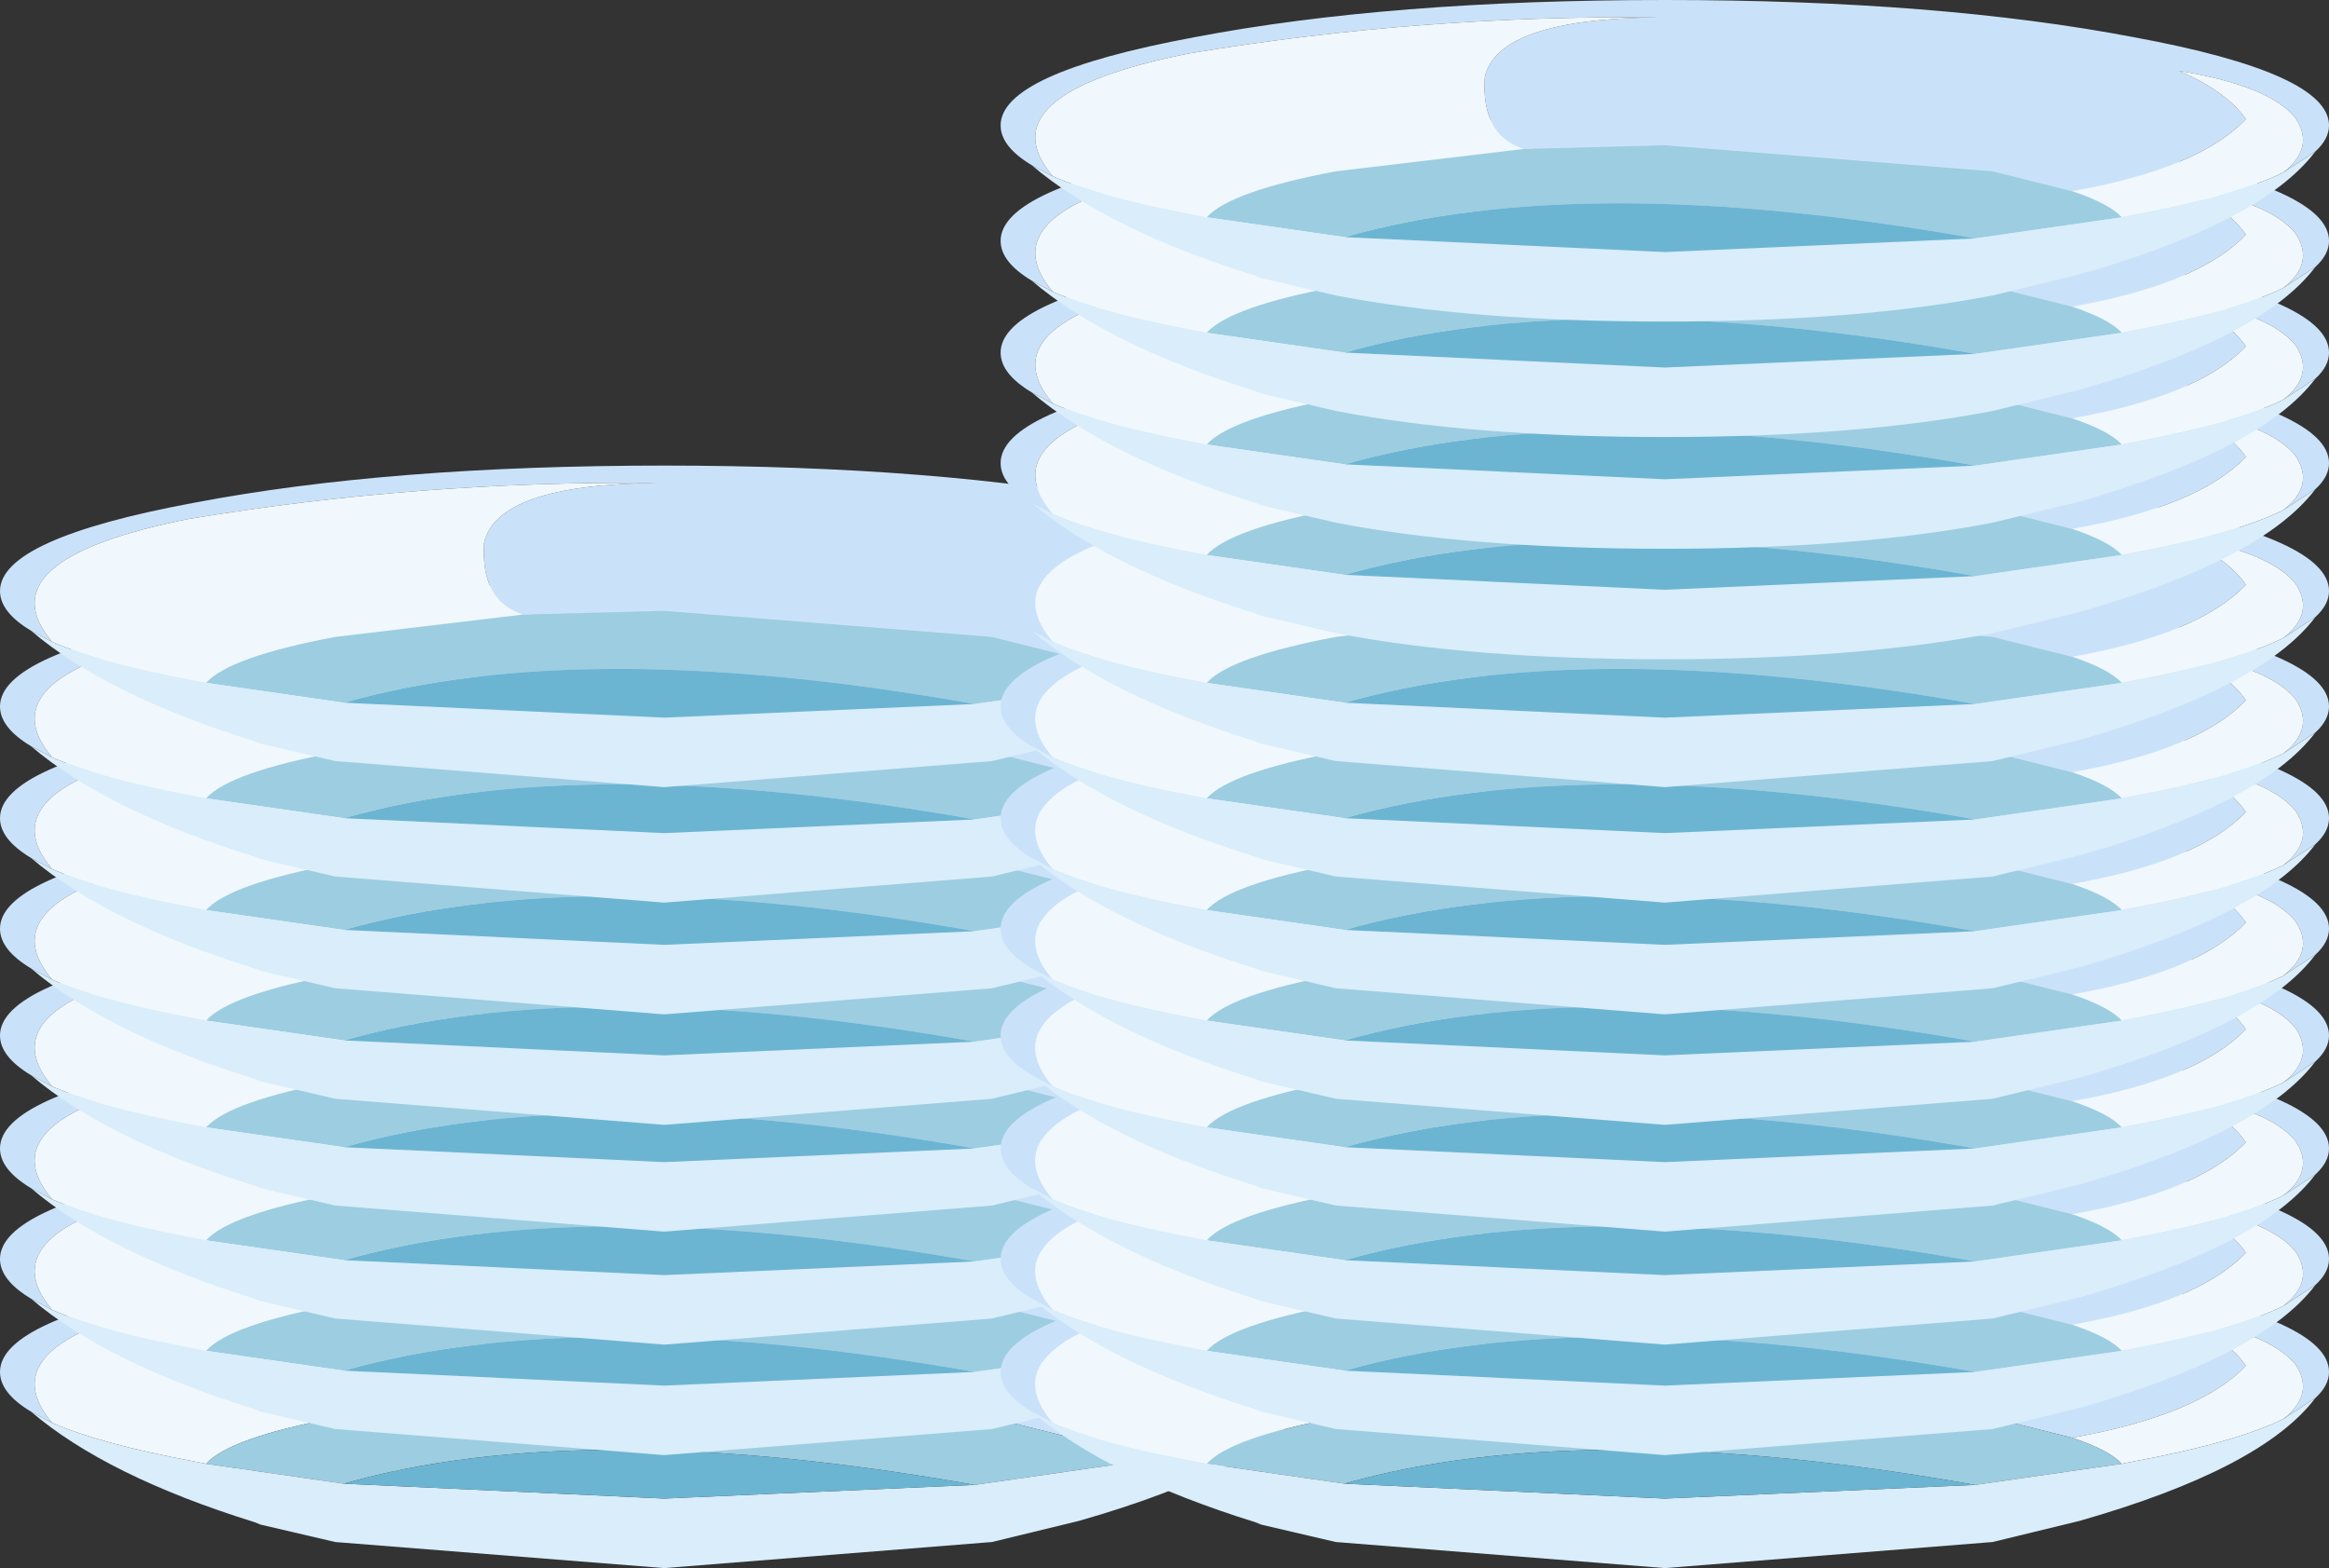 <?xml version="1.0" encoding="UTF-8" standalone="no"?>
<svg xmlns:xlink="http://www.w3.org/1999/xlink" height="63.15px" width="93.8px" xmlns="http://www.w3.org/2000/svg">
  <rect width="100%" height="100%" fill="#333333" stroke="none"/>
  <g transform="matrix(1.0, 0.0, 0.0, 1.0, 46.95, 31.1)">
    <path d="M-45.7 25.75 Q-46.95 25.0 -46.95 24.15 -46.95 22.05 -39.15 20.6 -31.3 19.1 -20.2 19.1 -9.15 19.1 -1.3 20.6 6.55 22.05 6.55 24.15 6.55 24.7 6.0 25.2 L4.7 26.05 Q6.0 25.05 5.2 23.85 4.15 22.55 0.5 21.95 2.45 22.8 3.2 23.9 1.3 25.9 -3.8 26.8 L-7.0 26.0 Q-12.45 24.95 -20.2 24.95 L-25.9 25.1 Q-27.6 24.55 -27.45 22.2 -26.9 19.85 -20.45 19.8 -30.05 19.7 -39.35 21.25 -47.65 22.9 -44.85 26.2 L-45.7 25.75" fill="#cae2f9" fill-rule="evenodd" stroke="none"/>
    <path d="M-44.85 26.2 Q-47.65 22.9 -39.35 21.25 -30.05 19.7 -20.45 19.8 -26.9 19.85 -27.45 22.2 -27.6 24.55 -25.9 25.1 L-33.45 26.0 Q-37.7 26.8 -38.65 27.85 L-39.15 27.75 Q-42.9 27.05 -44.85 26.2 M-3.8 26.8 Q1.3 25.9 3.2 23.9 2.45 22.8 0.5 21.95 4.15 22.55 5.2 23.85 6.0 25.05 4.7 26.05 2.75 27.0 -1.3 27.75 L-1.8 27.85 Q-2.3 27.3 -3.8 26.8" fill="#f0f8fd" fill-rule="evenodd" stroke="none"/>
    <path d="M-25.9 25.1 L-20.2 24.95 Q-12.45 24.95 -7.0 26.0 L-3.8 26.8 Q-2.3 27.3 -1.8 27.85 L-7.7 28.7 Q-23.45 25.9 -33.1 28.65 L-38.65 27.85 Q-37.7 26.8 -33.45 26.0 L-25.9 25.1" fill="#9dcde1" fill-rule="evenodd" stroke="none"/>
    <path d="M6.0 25.2 Q3.85 28.05 -3.5 30.15 L-7.0 31.0 -20.2 32.05 -33.45 31.0 -36.45 30.3 -36.7 30.2 Q-42.65 28.35 -45.7 25.75 L-44.85 26.2 Q-42.9 27.05 -39.15 27.75 L-38.65 27.85 -33.1 28.65 -20.2 29.25 -7.7 28.7 -1.8 27.85 -1.3 27.75 Q2.75 27.0 4.7 26.05 L6.0 25.2" fill="#d9edfb" fill-rule="evenodd" stroke="none"/>
    <path d="M-7.7 28.7 L-20.2 29.25 -33.1 28.65 Q-23.45 25.9 -7.7 28.7" fill="#6cb5d2" fill-rule="evenodd" stroke="none"/>
    <path d="M-45.7 21.2 Q-46.95 20.45 -46.95 19.6 -46.95 17.5 -39.15 16.05 -31.3 14.55 -20.2 14.55 -9.15 14.55 -1.3 16.05 6.55 17.5 6.55 19.6 6.55 20.15 6.0 20.65 L4.7 21.5 Q6.0 20.5 5.2 19.3 4.15 18.0 0.5 17.4 2.45 18.25 3.2 19.35 1.3 21.35 -3.8 22.25 L-7.0 21.45 Q-12.45 20.4 -20.2 20.4 L-25.9 20.55 Q-27.6 20.0 -27.45 17.65 -26.9 15.3 -20.45 15.25 -30.05 15.15 -39.35 16.7 -47.65 18.35 -44.85 21.65 L-45.7 21.2" fill="#cae2f9" fill-rule="evenodd" stroke="none"/>
    <path d="M-44.85 21.65 Q-47.65 18.35 -39.35 16.7 -30.05 15.15 -20.45 15.25 -26.9 15.3 -27.45 17.65 -27.6 20.0 -25.9 20.55 L-33.45 21.45 Q-37.7 22.25 -38.65 23.3 L-39.15 23.2 Q-42.9 22.5 -44.85 21.65 M-3.8 22.25 Q1.3 21.35 3.2 19.35 2.45 18.25 0.5 17.4 4.15 18.0 5.2 19.3 6.0 20.5 4.7 21.5 2.75 22.45 -1.3 23.2 L-1.8 23.3 Q-2.3 22.75 -3.8 22.25" fill="#f0f8fd" fill-rule="evenodd" stroke="none"/>
    <path d="M-25.9 20.55 L-20.2 20.4 Q-12.45 20.4 -7.0 21.45 L-3.8 22.25 Q-2.3 22.75 -1.8 23.3 L-7.7 24.15 Q-23.45 21.35 -33.1 24.1 L-38.65 23.3 Q-37.7 22.25 -33.45 21.45 L-25.9 20.55" fill="#9dcde1" fill-rule="evenodd" stroke="none"/>
    <path d="M6.0 20.65 Q3.85 23.5 -3.5 25.6 L-7.0 26.45 -20.2 27.5 -33.45 26.45 -36.45 25.75 -36.7 25.65 Q-42.65 23.8 -45.7 21.2 L-44.85 21.65 Q-42.9 22.5 -39.15 23.2 L-38.65 23.3 -33.1 24.1 -20.2 24.7 -7.7 24.15 -1.8 23.3 -1.3 23.2 Q2.75 22.45 4.7 21.5 L6.0 20.65" fill="#d9edfb" fill-rule="evenodd" stroke="none"/>
    <path d="M-7.7 24.15 L-20.2 24.7 -33.1 24.1 Q-23.45 21.35 -7.7 24.15" fill="#6cb5d2" fill-rule="evenodd" stroke="none"/>
    <path d="M-45.7 16.75 Q-46.95 16.0 -46.95 15.15 -46.95 13.05 -39.15 11.6 -31.3 10.1 -20.2 10.1 -9.15 10.1 -1.3 11.6 6.55 13.05 6.55 15.15 6.55 15.7 6.0 16.2 L4.7 17.05 Q6.0 16.05 5.2 14.85 4.15 13.55 0.5 12.95 2.45 13.8 3.2 14.9 1.3 16.9 -3.8 17.8 L-7.0 17.0 Q-12.45 15.95 -20.2 15.95 L-25.9 16.1 Q-27.6 15.55 -27.45 13.2 -26.9 10.85 -20.45 10.8 -30.05 10.7 -39.35 12.25 -47.65 13.9 -44.85 17.2 L-45.7 16.75" fill="#cae2f9" fill-rule="evenodd" stroke="none"/>
    <path d="M-44.85 17.2 Q-47.65 13.9 -39.35 12.25 -30.05 10.7 -20.45 10.8 -26.9 10.85 -27.45 13.2 -27.6 15.55 -25.9 16.1 L-33.45 17.0 Q-37.7 17.8 -38.65 18.85 L-39.15 18.75 Q-42.9 18.05 -44.85 17.2 M-3.8 17.8 Q1.3 16.9 3.2 14.9 2.45 13.8 0.5 12.95 4.15 13.55 5.2 14.85 6.0 16.05 4.7 17.05 2.75 18.0 -1.3 18.75 L-1.8 18.85 Q-2.3 18.3 -3.8 17.8" fill="#f0f8fd" fill-rule="evenodd" stroke="none"/>
    <path d="M-25.9 16.1 L-20.2 15.95 Q-12.45 15.95 -7.0 17.0 L-3.8 17.8 Q-2.3 18.3 -1.8 18.85 L-7.7 19.7 Q-23.45 16.9 -33.1 19.65 L-38.65 18.85 Q-37.7 17.8 -33.45 17.0 L-25.9 16.1" fill="#9dcde1" fill-rule="evenodd" stroke="none"/>
    <path d="M6.0 16.2 Q3.85 19.05 -3.5 21.15 L-7.0 22.0 -20.2 23.05 -33.45 22.0 -36.45 21.3 -36.7 21.2 Q-42.65 19.35 -45.7 16.75 L-44.85 17.2 Q-42.9 18.05 -39.15 18.75 L-38.65 18.85 -33.1 19.65 -20.2 20.25 -7.7 19.7 -1.8 18.85 -1.3 18.75 Q2.75 18.0 4.7 17.05 L6.0 16.2" fill="#d9edfb" fill-rule="evenodd" stroke="none"/>
    <path d="M-7.7 19.7 L-20.2 20.25 -33.1 19.65 Q-23.45 16.9 -7.7 19.7" fill="#6cb5d2" fill-rule="evenodd" stroke="none"/>
    <path d="M-45.7 12.2 Q-46.95 11.45 -46.95 10.6 -46.95 8.5 -39.15 7.05 -31.3 5.55 -20.2 5.55 -9.15 5.55 -1.3 7.05 6.55 8.5 6.55 10.6 6.55 11.15 6.0 11.65 L4.7 12.5 Q6.0 11.5 5.2 10.3 4.15 9.0 0.5 8.4 2.45 9.25 3.2 10.35 1.3 12.35 -3.8 13.25 L-7.0 12.45 Q-12.45 11.4 -20.2 11.4 L-25.9 11.55 Q-27.6 11.0 -27.45 8.65 -26.9 6.3 -20.45 6.25 -30.05 6.15 -39.35 7.7 -47.65 9.35 -44.85 12.65 L-45.7 12.2" fill="#cae2f9" fill-rule="evenodd" stroke="none"/>
    <path d="M-44.85 12.65 Q-47.65 9.35 -39.35 7.7 -30.05 6.15 -20.45 6.25 -26.9 6.3 -27.45 8.65 -27.6 11.0 -25.9 11.55 L-33.45 12.45 Q-37.7 13.25 -38.65 14.3 L-39.15 14.2 Q-42.9 13.5 -44.85 12.65 M-3.8 13.25 Q1.3 12.35 3.2 10.35 2.45 9.25 0.5 8.4 4.15 9.0 5.2 10.3 6.0 11.5 4.7 12.5 2.75 13.45 -1.3 14.2 L-1.8 14.3 Q-2.3 13.75 -3.8 13.25" fill="#f0f8fd" fill-rule="evenodd" stroke="none"/>
    <path d="M-25.9 11.55 L-20.2 11.4 Q-12.45 11.4 -7.0 12.45 L-3.8 13.25 Q-2.3 13.75 -1.8 14.3 L-7.7 15.15 Q-23.45 12.35 -33.1 15.1 L-38.65 14.3 Q-37.7 13.25 -33.45 12.45 L-25.9 11.55" fill="#9dcde1" fill-rule="evenodd" stroke="none"/>
    <path d="M6.0 11.65 Q3.85 14.5 -3.5 16.6 L-7.0 17.45 -20.2 18.5 -33.45 17.45 -36.45 16.75 -36.7 16.65 Q-42.65 14.8 -45.7 12.2 L-44.85 12.65 Q-42.9 13.5 -39.15 14.2 L-38.65 14.3 -33.1 15.1 -20.2 15.7 -7.7 15.15 -1.8 14.3 -1.3 14.2 Q2.75 13.45 4.7 12.5 L6.0 11.65" fill="#d9edfb" fill-rule="evenodd" stroke="none"/>
    <path d="M-7.7 15.15 L-20.2 15.7 -33.1 15.1 Q-23.45 12.35 -7.7 15.15" fill="#6cb5d2" fill-rule="evenodd" stroke="none"/>
    <path d="M-45.7 7.9 Q-46.95 7.15 -46.95 6.3 -46.95 4.2 -39.15 2.75 -31.3 1.25 -20.2 1.25 -9.15 1.25 -1.3 2.75 6.55 4.2 6.55 6.3 6.55 6.85 6.0 7.35 L4.7 8.2 Q6.0 7.2 5.2 6.0 4.15 4.7 0.5 4.1 2.45 4.95 3.2 6.05 1.3 8.05 -3.8 8.95 L-7.0 8.15 Q-12.45 7.1 -20.2 7.1 L-25.9 7.25 Q-27.6 6.7 -27.45 4.35 -26.9 2.0 -20.45 1.95 -30.05 1.85 -39.35 3.4 -47.65 5.05 -44.85 8.35 L-45.7 7.9" fill="#cae2f9" fill-rule="evenodd" stroke="none"/>
    <path d="M-44.85 8.35 Q-47.65 5.05 -39.35 3.4 -30.05 1.85 -20.45 1.95 -26.9 2.0 -27.45 4.35 -27.6 6.7 -25.9 7.25 L-33.45 8.15 Q-37.7 8.95 -38.65 10.0 L-39.15 9.9 Q-42.9 9.2 -44.85 8.35 M-3.8 8.95 Q1.3 8.05 3.2 6.05 2.45 4.95 0.5 4.1 4.15 4.7 5.2 6.0 6.0 7.2 4.7 8.2 2.75 9.15 -1.3 9.9 L-1.8 10.0 Q-2.3 9.45 -3.8 8.95" fill="#f0f8fd" fill-rule="evenodd" stroke="none"/>
    <path d="M-25.9 7.25 L-20.2 7.1 Q-12.45 7.1 -7.0 8.15 L-3.8 8.95 Q-2.3 9.45 -1.8 10.0 L-7.7 10.85 Q-23.45 8.05 -33.1 10.8 L-38.65 10.0 Q-37.7 8.95 -33.45 8.15 L-25.9 7.25" fill="#9dcde1" fill-rule="evenodd" stroke="none"/>
    <path d="M6.0 7.35 Q3.85 10.2 -3.5 12.3 L-7.0 13.15 -20.2 14.2 -33.45 13.15 -36.45 12.45 -36.7 12.35 Q-42.65 10.5 -45.7 7.9 L-44.85 8.35 Q-42.9 9.2 -39.15 9.9 L-38.65 10.0 -33.1 10.8 -20.2 11.4 -7.7 10.85 -1.8 10.0 -1.3 9.9 Q2.75 9.15 4.7 8.2 L6.0 7.35" fill="#d9edfb" fill-rule="evenodd" stroke="none"/>
    <path d="M-7.7 10.85 L-20.2 11.4 -33.1 10.8 Q-23.45 8.05 -7.7 10.85" fill="#6cb5d2" fill-rule="evenodd" stroke="none"/>
    <path d="M-45.7 3.45 Q-46.95 2.7 -46.95 1.85 -46.95 -0.25 -39.15 -1.7 -31.3 -3.2 -20.2 -3.2 -9.15 -3.2 -1.3 -1.7 6.55 -0.25 6.55 1.85 6.55 2.4 6.0 2.9 L4.7 3.75 Q6.0 2.75 5.2 1.55 4.15 0.25 0.5 -0.35 2.45 0.5 3.2 1.6 1.3 3.6 -3.8 4.5 L-7.0 3.7 Q-12.45 2.65 -20.2 2.65 L-25.9 2.8 Q-27.6 2.25 -27.45 -0.1 -26.9 -2.45 -20.45 -2.5 -30.05 -2.6 -39.35 -1.05 -47.65 0.6 -44.85 3.9 L-45.7 3.45" fill="#cae2f9" fill-rule="evenodd" stroke="none"/>
    <path d="M-44.85 3.9 Q-47.65 0.6 -39.35 -1.05 -30.05 -2.6 -20.45 -2.5 -26.9 -2.45 -27.45 -0.1 -27.6 2.25 -25.9 2.8 L-33.45 3.7 Q-37.7 4.5 -38.65 5.55 L-39.15 5.45 Q-42.9 4.75 -44.85 3.9 M-3.8 4.5 Q1.3 3.6 3.2 1.6 2.45 0.5 0.5 -0.35 4.15 0.25 5.2 1.55 6.0 2.75 4.7 3.75 2.75 4.7 -1.3 5.45 L-1.8 5.55 Q-2.3 5.0 -3.8 4.5" fill="#f0f8fd" fill-rule="evenodd" stroke="none"/>
    <path d="M-25.9 2.8 L-20.2 2.65 Q-12.45 2.65 -7.0 3.7 L-3.8 4.5 Q-2.3 5.0 -1.8 5.55 L-7.7 6.4 Q-23.45 3.6 -33.1 6.35 L-38.65 5.55 Q-37.7 4.5 -33.45 3.7 L-25.9 2.8" fill="#9dcde1" fill-rule="evenodd" stroke="none"/>
    <path d="M6.0 2.9 Q3.85 5.75 -3.5 7.85 L-7.0 8.7 -20.2 9.75 -33.45 8.7 -36.45 8.0 -36.7 7.9 Q-42.65 6.05 -45.7 3.45 L-44.85 3.9 Q-42.9 4.75 -39.15 5.45 L-38.65 5.55 -33.1 6.35 -20.2 6.95 -7.7 6.4 -1.8 5.55 -1.3 5.45 Q2.75 4.7 4.7 3.75 L6.0 2.9" fill="#d9edfb" fill-rule="evenodd" stroke="none"/>
    <path d="M-7.7 6.4 L-20.2 6.95 -33.1 6.35 Q-23.45 3.6 -7.7 6.4" fill="#6cb5d2" fill-rule="evenodd" stroke="none"/>
    <path d="M-45.7 -1.05 Q-46.95 -1.8 -46.95 -2.65 -46.95 -4.75 -39.15 -6.2 -31.3 -7.7 -20.2 -7.7 -9.15 -7.7 -1.3 -6.2 6.55 -4.75 6.55 -2.65 6.55 -2.1 6.0 -1.6 5.55 -1.15 4.7 -0.75 6.0 -1.75 5.2 -2.95 4.15 -4.25 0.5 -4.85 2.45 -4.0 3.2 -2.9 1.3 -0.9 -3.8 0.0 L-7.0 -0.8 -20.2 -1.85 -25.9 -1.7 Q-27.6 -2.25 -27.45 -4.6 -26.9 -6.95 -20.45 -7.0 -30.05 -7.1 -39.35 -5.55 -47.65 -3.9 -44.85 -0.6 L-45.7 -1.05" fill="#cae2f9" fill-rule="evenodd" stroke="none"/>
    <path d="M-44.85 -0.6 Q-47.65 -3.9 -39.35 -5.55 -30.05 -7.1 -20.45 -7.0 -26.9 -6.95 -27.45 -4.6 -27.6 -2.25 -25.9 -1.7 L-33.45 -0.8 Q-37.7 0.0 -38.65 1.05 L-39.15 0.95 Q-42.9 0.25 -44.85 -0.6 M-3.8 0.0 Q1.3 -0.9 3.2 -2.9 2.45 -4.0 0.5 -4.85 4.15 -4.25 5.2 -2.95 6.0 -1.75 4.7 -0.75 2.75 0.2 -1.3 0.95 L-1.8 1.05 Q-2.3 0.5 -3.8 0.0" fill="#f0f8fd" fill-rule="evenodd" stroke="none"/>
    <path d="M-25.9 -1.7 L-20.2 -1.85 -7.0 -0.8 -3.8 0.0 Q-2.3 0.5 -1.8 1.05 L-7.7 1.9 Q-23.45 -0.9 -33.1 1.85 L-38.65 1.05 Q-37.7 0.0 -33.45 -0.8 L-25.9 -1.7" fill="#9dcde1" fill-rule="evenodd" stroke="none"/>
    <path d="M6.0 -1.6 Q3.85 1.25 -3.5 3.35 L-7.0 4.2 -20.2 5.25 -33.45 4.2 -36.45 3.5 -36.7 3.4 Q-42.65 1.55 -45.7 -1.05 L-44.85 -0.6 Q-42.9 0.25 -39.15 0.95 L-38.65 1.05 -33.1 1.85 -20.2 2.45 -7.7 1.9 -1.8 1.05 -1.3 0.95 Q2.75 0.2 4.7 -0.75 5.55 -1.15 6.0 -1.6" fill="#d9edfb" fill-rule="evenodd" stroke="none"/>
    <path d="M-7.7 1.9 L-20.2 2.45 -33.1 1.85 Q-23.45 -0.9 -7.7 1.9" fill="#6cb5d2" fill-rule="evenodd" stroke="none"/>
    <path d="M-45.7 -5.7 Q-46.95 -6.45 -46.95 -7.3 -46.95 -9.4 -39.15 -10.85 -31.3 -12.35 -20.2 -12.35 -9.15 -12.35 -1.3 -10.85 6.55 -9.4 6.55 -7.3 6.55 -6.75 6.0 -6.25 5.55 -5.8 4.7 -5.4 6.0 -6.4 5.2 -7.6 4.15 -8.9 0.5 -9.5 2.45 -8.65 3.2 -7.55 1.3 -5.55 -3.8 -4.65 L-7.0 -5.45 -20.2 -6.5 -25.9 -6.35 Q-27.6 -6.9 -27.45 -9.25 -26.9 -11.6 -20.45 -11.65 -30.05 -11.75 -39.35 -10.2 -47.65 -8.55 -44.85 -5.25 L-45.7 -5.7" fill="#cae2f9" fill-rule="evenodd" stroke="none"/>
    <path d="M-44.85 -5.25 Q-47.65 -8.55 -39.35 -10.2 -30.05 -11.75 -20.45 -11.65 -26.9 -11.6 -27.45 -9.25 -27.6 -6.9 -25.9 -6.35 L-33.45 -5.45 Q-37.7 -4.65 -38.65 -3.6 L-39.15 -3.7 Q-42.9 -4.4 -44.85 -5.25 M-3.8 -4.65 Q1.3 -5.55 3.2 -7.55 2.45 -8.65 0.5 -9.5 4.15 -8.9 5.2 -7.6 6.0 -6.4 4.7 -5.4 2.75 -4.45 -1.3 -3.7 L-1.8 -3.6 Q-2.3 -4.15 -3.8 -4.65" fill="#f0f8fd" fill-rule="evenodd" stroke="none"/>
    <path d="M-25.9 -6.35 L-20.2 -6.5 -7.0 -5.45 -3.8 -4.65 Q-2.3 -4.15 -1.8 -3.6 L-7.7 -2.75 Q-23.45 -5.55 -33.1 -2.8 L-38.65 -3.6 Q-37.7 -4.65 -33.45 -5.45 L-25.9 -6.35" fill="#9dcde1" fill-rule="evenodd" stroke="none"/>
    <path d="M6.0 -6.25 Q3.85 -3.4 -3.5 -1.3 L-7.0 -0.45 -20.2 0.6 -33.45 -0.45 -36.45 -1.15 -36.7 -1.25 Q-42.65 -3.1 -45.7 -5.7 L-44.85 -5.25 Q-42.9 -4.4 -39.15 -3.7 L-38.65 -3.6 -33.1 -2.8 -20.2 -2.2 -7.7 -2.75 -1.8 -3.6 -1.3 -3.7 Q2.75 -4.45 4.7 -5.4 5.55 -5.8 6.0 -6.25" fill="#d9edfb" fill-rule="evenodd" stroke="none"/>
    <path d="M-7.7 -2.75 L-20.2 -2.2 -33.1 -2.8 Q-23.45 -5.55 -7.7 -2.75" fill="#6cb5d2" fill-rule="evenodd" stroke="none"/>
    <path d="M-5.4 25.75 Q-6.65 25.0 -6.65 24.15 -6.65 22.05 1.15 20.6 9.0 19.1 20.1 19.1 31.15 19.1 39.0 20.6 46.85 22.05 46.85 24.15 46.85 24.7 46.3 25.2 L45.0 26.05 Q46.3 25.05 45.5 23.85 44.45 22.55 40.8 21.95 42.75 22.8 43.5 23.9 41.6 25.9 36.5 26.8 L33.3 26.0 Q27.85 24.95 20.1 24.95 L14.4 25.1 Q12.7 24.55 12.85 22.2 13.4 19.85 19.85 19.8 10.25 19.7 0.95 21.25 -7.35 22.9 -4.55 26.2 L-5.4 25.75" fill="#cae2f9" fill-rule="evenodd" stroke="none"/>
    <path d="M-4.55 26.2 Q-7.35 22.9 0.95 21.25 10.25 19.7 19.85 19.8 13.4 19.85 12.85 22.2 12.7 24.55 14.4 25.1 L6.85 26.0 Q2.6 26.8 1.65 27.85 L1.15 27.75 Q-2.6 27.05 -4.55 26.2 M36.5 26.8 Q41.6 25.9 43.5 23.9 42.75 22.8 40.8 21.95 44.45 22.55 45.5 23.85 46.3 25.05 45.0 26.05 43.05 27.0 39.0 27.75 L38.5 27.85 Q38.0 27.3 36.5 26.8" fill="#f0f8fd" fill-rule="evenodd" stroke="none"/>
    <path d="M14.4 25.1 L20.1 24.95 Q27.85 24.95 33.3 26.0 L36.5 26.8 Q38.0 27.3 38.5 27.85 L32.6 28.7 Q16.85 25.9 7.2 28.65 L1.65 27.85 Q2.6 26.8 6.85 26.0 L14.4 25.1" fill="#9dcde1" fill-rule="evenodd" stroke="none"/>
    <path d="M46.3 25.2 Q44.15 28.05 36.8 30.15 L33.3 31.0 20.1 32.05 6.85 31.0 3.85 30.3 3.6 30.2 Q-2.35 28.35 -5.4 25.75 L-4.55 26.2 Q-2.6 27.05 1.15 27.75 L1.65 27.85 7.2 28.65 20.1 29.25 32.6 28.7 38.5 27.85 39.0 27.75 Q43.05 27.0 45.0 26.05 L46.3 25.2" fill="#d9edfb" fill-rule="evenodd" stroke="none"/>
    <path d="M32.6 28.7 L20.1 29.25 7.2 28.65 Q16.85 25.9 32.6 28.7" fill="#6cb5d2" fill-rule="evenodd" stroke="none"/>
    <path d="M-5.4 21.2 Q-6.65 20.45 -6.65 19.6 -6.65 17.5 1.15 16.05 9.0 14.55 20.1 14.55 31.15 14.55 39.0 16.05 46.85 17.5 46.85 19.6 46.85 20.15 46.3 20.65 L45.0 21.5 Q46.3 20.5 45.5 19.3 44.45 18.0 40.8 17.4 42.75 18.25 43.5 19.35 41.6 21.35 36.5 22.25 L33.3 21.45 Q27.85 20.4 20.1 20.4 L14.4 20.55 Q12.7 20.0 12.85 17.65 13.4 15.3 19.85 15.25 10.25 15.15 0.95 16.7 -7.35 18.35 -4.55 21.65 L-5.4 21.2" fill="#cae2f9" fill-rule="evenodd" stroke="none"/>
    <path d="M-4.55 21.65 Q-7.35 18.35 0.95 16.7 10.25 15.15 19.85 15.25 13.4 15.3 12.85 17.65 12.7 20.0 14.4 20.55 L6.85 21.45 Q2.6 22.25 1.65 23.3 L1.15 23.2 Q-2.6 22.5 -4.55 21.65 M36.5 22.25 Q41.6 21.35 43.5 19.35 42.75 18.25 40.8 17.4 44.45 18.0 45.5 19.3 46.3 20.5 45.0 21.5 43.05 22.45 39.0 23.2 L38.5 23.3 Q38.0 22.75 36.5 22.25" fill="#f0f8fd" fill-rule="evenodd" stroke="none"/>
    <path d="M14.4 20.55 L20.1 20.4 Q27.85 20.4 33.3 21.45 L36.5 22.25 Q38.0 22.75 38.5 23.3 L32.6 24.15 Q16.85 21.35 7.2 24.1 L1.65 23.3 Q2.6 22.25 6.85 21.45 L14.4 20.55" fill="#9dcde1" fill-rule="evenodd" stroke="none"/>
    <path d="M46.3 20.65 Q44.15 23.5 36.8 25.6 L33.3 26.45 20.1 27.5 6.85 26.45 3.85 25.75 3.6 25.65 Q-2.35 23.8 -5.4 21.2 L-4.55 21.65 Q-2.6 22.5 1.15 23.2 L1.65 23.3 7.2 24.1 20.1 24.7 32.6 24.15 38.5 23.3 39.0 23.2 Q43.05 22.45 45.0 21.5 L46.3 20.65" fill="#d9edfb" fill-rule="evenodd" stroke="none"/>
    <path d="M32.6 24.15 L20.1 24.7 7.2 24.1 Q16.85 21.35 32.6 24.15" fill="#6cb5d2" fill-rule="evenodd" stroke="none"/>
    <path d="M-5.4 16.75 Q-6.65 16.0 -6.65 15.15 -6.65 13.05 1.15 11.6 9.0 10.1 20.1 10.1 31.15 10.1 39.0 11.6 46.85 13.05 46.85 15.15 46.85 15.7 46.3 16.2 L45.0 17.05 Q46.3 16.05 45.5 14.85 44.45 13.55 40.8 12.95 42.75 13.8 43.5 14.9 41.6 16.9 36.5 17.8 L33.3 17.0 Q27.85 15.95 20.1 15.95 L14.4 16.1 Q12.7 15.55 12.85 13.2 13.4 10.85 19.85 10.8 10.25 10.7 0.95 12.25 -7.35 13.9 -4.55 17.2 L-5.4 16.75" fill="#cae2f9" fill-rule="evenodd" stroke="none"/>
    <path d="M-4.55 17.2 Q-7.35 13.9 0.95 12.25 10.25 10.7 19.85 10.8 13.4 10.85 12.85 13.2 12.7 15.55 14.4 16.1 L6.85 17.0 Q2.6 17.8 1.65 18.85 L1.15 18.75 Q-2.6 18.05 -4.55 17.2 M36.5 17.8 Q41.6 16.9 43.5 14.9 42.75 13.8 40.8 12.95 44.45 13.55 45.5 14.85 46.3 16.05 45.0 17.05 43.05 18.0 39.0 18.75 L38.5 18.85 Q38.0 18.3 36.5 17.8" fill="#f0f8fd" fill-rule="evenodd" stroke="none"/>
    <path d="M14.4 16.1 L20.1 15.95 Q27.85 15.95 33.3 17.0 L36.5 17.8 Q38.0 18.3 38.5 18.85 L32.6 19.7 Q16.85 16.9 7.2 19.65 L1.65 18.85 Q2.6 17.8 6.85 17.0 L14.4 16.1" fill="#9dcde1" fill-rule="evenodd" stroke="none"/>
    <path d="M46.3 16.2 Q44.15 19.05 36.8 21.15 L33.3 22.0 20.1 23.05 6.85 22.0 3.85 21.3 3.6 21.2 Q-2.35 19.35 -5.4 16.75 L-4.55 17.2 Q-2.6 18.05 1.15 18.75 L1.65 18.85 7.2 19.65 20.1 20.25 32.6 19.7 38.5 18.85 39.0 18.75 Q43.05 18.0 45.0 17.05 L46.3 16.2" fill="#d9edfb" fill-rule="evenodd" stroke="none"/>
    <path d="M32.6 19.7 L20.1 20.25 7.2 19.65 Q16.85 16.9 32.6 19.7" fill="#6cb5d2" fill-rule="evenodd" stroke="none"/>
    <path d="M-5.4 12.2 Q-6.65 11.45 -6.65 10.6 -6.65 8.5 1.15 7.05 9.0 5.55 20.1 5.55 31.15 5.55 39.0 7.05 46.85 8.5 46.85 10.6 46.85 11.15 46.3 11.65 L45.0 12.5 Q46.3 11.5 45.5 10.3 44.45 9.0 40.8 8.4 42.75 9.25 43.5 10.35 41.6 12.35 36.5 13.25 L33.3 12.45 Q27.85 11.4 20.1 11.4 L14.4 11.55 Q12.7 11.0 12.85 8.65 13.4 6.3 19.85 6.25 10.25 6.15 0.95 7.7 -7.35 9.35 -4.55 12.65 L-5.4 12.2" fill="#cae2f9" fill-rule="evenodd" stroke="none"/>
    <path d="M-4.55 12.65 Q-7.35 9.35 0.95 7.7 10.25 6.15 19.85 6.25 13.4 6.3 12.85 8.65 12.7 11.0 14.4 11.55 L6.85 12.45 Q2.6 13.25 1.65 14.3 L1.15 14.2 Q-2.6 13.5 -4.55 12.65 M36.5 13.25 Q41.6 12.35 43.5 10.35 42.75 9.25 40.8 8.4 44.45 9.0 45.5 10.3 46.3 11.5 45.0 12.5 43.05 13.45 39.0 14.2 L38.5 14.3 Q38.0 13.75 36.5 13.25" fill="#f0f8fd" fill-rule="evenodd" stroke="none"/>
    <path d="M14.4 11.55 L20.1 11.4 Q27.85 11.4 33.3 12.45 L36.5 13.25 Q38.0 13.75 38.5 14.3 L32.6 15.15 Q16.85 12.35 7.2 15.1 L1.65 14.3 Q2.6 13.25 6.85 12.45 L14.4 11.55" fill="#9dcde1" fill-rule="evenodd" stroke="none"/>
    <path d="M46.3 11.65 Q44.15 14.5 36.8 16.6 L33.3 17.45 20.1 18.5 6.85 17.45 3.85 16.75 3.6 16.65 Q-2.35 14.8 -5.4 12.2 L-4.55 12.65 Q-2.6 13.5 1.15 14.2 L1.65 14.3 7.2 15.1 20.1 15.7 32.6 15.15 38.5 14.3 39.0 14.2 Q43.05 13.45 45.0 12.5 L46.3 11.65" fill="#d9edfb" fill-rule="evenodd" stroke="none"/>
    <path d="M32.6 15.15 L20.1 15.7 7.2 15.1 Q16.85 12.35 32.6 15.15" fill="#6cb5d2" fill-rule="evenodd" stroke="none"/>
    <path d="M-5.4 7.9 Q-6.65 7.15 -6.65 6.3 -6.65 4.2 1.15 2.75 9.0 1.25 20.1 1.25 31.15 1.25 39.0 2.75 46.85 4.2 46.85 6.3 46.85 6.85 46.3 7.35 L45.0 8.2 Q46.3 7.2 45.5 6.0 44.45 4.7 40.8 4.1 42.75 4.95 43.5 6.05 41.6 8.05 36.5 8.95 L33.3 8.15 Q27.85 7.1 20.1 7.1 L14.4 7.25 Q12.7 6.7 12.85 4.35 13.4 2.0 19.85 1.95 10.25 1.85 0.95 3.4 -7.35 5.05 -4.55 8.35 L-5.4 7.9" fill="#cae2f9" fill-rule="evenodd" stroke="none"/>
    <path d="M-4.55 8.35 Q-7.35 5.05 0.95 3.4 10.25 1.85 19.85 1.95 13.4 2.0 12.85 4.35 12.7 6.7 14.4 7.25 L6.85 8.15 Q2.6 8.95 1.65 10.0 L1.15 9.9 Q-2.6 9.2 -4.55 8.35 M36.5 8.95 Q41.6 8.05 43.5 6.05 42.75 4.95 40.8 4.1 44.45 4.7 45.5 6.0 46.3 7.2 45.0 8.2 43.05 9.15 39.0 9.9 L38.5 10.0 Q38.0 9.45 36.5 8.95" fill="#f0f8fd" fill-rule="evenodd" stroke="none"/>
    <path d="M14.4 7.25 L20.1 7.1 Q27.85 7.1 33.3 8.15 L36.5 8.95 Q38.0 9.45 38.5 10.0 L32.6 10.85 Q16.85 8.05 7.2 10.8 L1.65 10.0 Q2.6 8.95 6.85 8.15 L14.4 7.25" fill="#9dcde1" fill-rule="evenodd" stroke="none"/>
    <path d="M46.3 7.35 Q44.15 10.2 36.8 12.3 L33.3 13.15 20.1 14.2 6.85 13.15 3.85 12.45 3.6 12.35 Q-2.35 10.5 -5.4 7.9 L-4.55 8.35 Q-2.6 9.2 1.15 9.9 L1.65 10.0 7.2 10.8 20.1 11.4 32.6 10.85 38.5 10.0 39.0 9.9 Q43.05 9.15 45.0 8.2 L46.3 7.35" fill="#d9edfb" fill-rule="evenodd" stroke="none"/>
    <path d="M32.6 10.85 L20.1 11.4 7.2 10.8 Q16.85 8.05 32.6 10.85" fill="#6cb5d2" fill-rule="evenodd" stroke="none"/>
    <path d="M-5.4 3.45 Q-6.65 2.7 -6.65 1.85 -6.65 -0.25 1.15 -1.7 9.0 -3.2 20.1 -3.2 31.15 -3.2 39.0 -1.7 46.85 -0.25 46.85 1.85 46.85 2.4 46.3 2.9 L45.0 3.75 Q46.3 2.75 45.5 1.55 44.45 0.25 40.8 -0.35 42.75 0.5 43.5 1.6 41.6 3.6 36.5 4.5 L33.3 3.7 Q27.85 2.65 20.1 2.65 L14.4 2.8 Q12.7 2.25 12.85 -0.1 13.4 -2.45 19.85 -2.5 10.25 -2.6 0.95 -1.05 -7.35 0.6 -4.55 3.9 L-5.4 3.45" fill="#cae2f9" fill-rule="evenodd" stroke="none"/>
    <path d="M-4.55 3.9 Q-7.35 0.6 0.95 -1.05 10.25 -2.6 19.85 -2.5 13.4 -2.45 12.85 -0.1 12.7 2.25 14.4 2.8 L6.85 3.7 Q2.6 4.5 1.65 5.55 L1.15 5.45 Q-2.6 4.75 -4.55 3.9 M36.5 4.5 Q41.6 3.6 43.5 1.6 42.75 0.5 40.8 -0.35 44.45 0.25 45.5 1.55 46.3 2.75 45.0 3.75 43.05 4.7 39.0 5.45 L38.5 5.55 Q38.0 5.0 36.5 4.5" fill="#f0f8fd" fill-rule="evenodd" stroke="none"/>
    <path d="M14.4 2.8 L20.1 2.65 Q27.85 2.65 33.3 3.7 L36.5 4.5 Q38.0 5.0 38.5 5.55 L32.6 6.4 Q16.85 3.6 7.2 6.35 L1.65 5.55 Q2.6 4.5 6.85 3.7 L14.4 2.8" fill="#9dcde1" fill-rule="evenodd" stroke="none"/>
    <path d="M46.3 2.9 Q44.15 5.75 36.8 7.85 L33.3 8.7 20.1 9.75 6.85 8.7 3.85 8.0 3.6 7.9 Q-2.35 6.05 -5.4 3.45 L-4.55 3.9 Q-2.6 4.75 1.15 5.45 L1.65 5.55 7.2 6.35 20.1 6.95 32.6 6.4 38.5 5.55 39.0 5.45 Q43.05 4.7 45.0 3.75 L46.3 2.9" fill="#d9edfb" fill-rule="evenodd" stroke="none"/>
    <path d="M32.6 6.4 L20.1 6.95 7.2 6.35 Q16.85 3.6 32.6 6.4" fill="#6cb5d2" fill-rule="evenodd" stroke="none"/>
    <path d="M-5.4 -1.05 Q-6.65 -1.8 -6.65 -2.65 -6.65 -4.75 1.15 -6.2 9.0 -7.7 20.1 -7.7 31.15 -7.7 39.0 -6.2 46.85 -4.75 46.85 -2.65 46.85 -2.1 46.3 -1.6 L45.0 -0.75 Q46.3 -1.75 45.5 -2.95 44.45 -4.25 40.8 -4.85 42.75 -4.0 43.5 -2.9 41.6 -0.9 36.5 0.0 L33.3 -0.8 20.1 -1.85 14.4 -1.7 Q12.7 -2.25 12.85 -4.6 13.4 -6.95 19.85 -7.0 10.25 -7.1 0.95 -5.55 -7.35 -3.9 -4.55 -0.6 L-5.4 -1.05" fill="#cae2f9" fill-rule="evenodd" stroke="none"/>
    <path d="M-4.55 -0.6 Q-7.35 -3.9 0.95 -5.55 10.25 -7.1 19.85 -7.0 13.4 -6.95 12.85 -4.6 12.7 -2.25 14.4 -1.7 L6.85 -0.8 Q2.6 0.0 1.65 1.05 L1.15 0.95 Q-2.6 0.25 -4.55 -0.6 M36.5 0.0 Q41.6 -0.9 43.5 -2.9 42.75 -4.0 40.8 -4.85 44.45 -4.25 45.5 -2.95 46.3 -1.75 45.0 -0.75 43.05 0.2 39.0 0.95 L38.5 1.05 Q38.0 0.5 36.5 0.0" fill="#f0f8fd" fill-rule="evenodd" stroke="none"/>
    <path d="M14.4 -1.7 L20.1 -1.85 33.3 -0.8 36.5 0.0 Q38.0 0.5 38.5 1.05 L32.6 1.9 Q16.85 -0.9 7.2 1.85 L1.65 1.05 Q2.6 0.0 6.85 -0.8 L14.4 -1.7" fill="#9dcde1" fill-rule="evenodd" stroke="none"/>
    <path d="M46.3 -1.6 Q44.15 1.25 36.8 3.35 L33.3 4.2 20.1 5.25 6.85 4.2 3.85 3.5 3.6 3.4 Q-2.35 1.55 -5.4 -1.05 L-4.55 -0.6 Q-2.6 0.25 1.15 0.95 L1.65 1.05 7.2 1.85 20.1 2.45 32.6 1.9 38.5 1.05 39.0 0.95 Q43.05 0.2 45.0 -0.75 L46.3 -1.6" fill="#d9edfb" fill-rule="evenodd" stroke="none"/>
    <path d="M32.6 1.9 L20.1 2.45 7.2 1.85 Q16.85 -0.9 32.6 1.9" fill="#6cb5d2" fill-rule="evenodd" stroke="none"/>
    <path d="M-5.4 -5.7 Q-6.65 -6.45 -6.65 -7.3 -6.65 -9.4 1.15 -10.85 9.0 -12.35 20.1 -12.35 31.15 -12.35 39.0 -10.85 46.85 -9.4 46.85 -7.3 46.85 -6.75 46.3 -6.25 L45.0 -5.4 Q46.3 -6.4 45.5 -7.6 44.45 -8.9 40.8 -9.5 42.75 -8.65 43.5 -7.55 41.6 -5.55 36.5 -4.65 L33.3 -5.45 20.1 -6.5 14.4 -6.35 Q12.7 -6.9 12.85 -9.25 13.4 -11.6 19.85 -11.65 10.25 -11.75 0.95 -10.2 -7.35 -8.55 -4.55 -5.25 L-5.4 -5.7" fill="#cae2f9" fill-rule="evenodd" stroke="none"/>
    <path d="M-4.55 -5.25 Q-7.35 -8.55 0.95 -10.2 10.25 -11.75 19.85 -11.65 13.4 -11.6 12.85 -9.25 12.7 -6.9 14.4 -6.35 L6.85 -5.45 Q2.6 -4.65 1.65 -3.6 L1.15 -3.7 Q-2.6 -4.4 -4.55 -5.25 M36.5 -4.65 Q41.6 -5.55 43.5 -7.55 42.75 -8.65 40.8 -9.5 44.45 -8.9 45.5 -7.6 46.3 -6.4 45.0 -5.4 43.05 -4.45 39.0 -3.7 L38.5 -3.6 Q38.0 -4.15 36.5 -4.65" fill="#f0f8fd" fill-rule="evenodd" stroke="none"/>
    <path d="M14.4 -6.35 L20.1 -6.5 33.3 -5.45 36.5 -4.65 Q38.0 -4.15 38.5 -3.6 L32.6 -2.75 Q16.85 -5.55 7.2 -2.8 L1.65 -3.6 Q2.6 -4.65 6.85 -5.45 L14.4 -6.35" fill="#9dcde1" fill-rule="evenodd" stroke="none"/>
    <path d="M46.3 -6.25 Q44.15 -3.4 36.8 -1.3 L33.3 -0.45 20.1 0.6 6.85 -0.45 3.85 -1.15 3.6 -1.25 Q-2.35 -3.1 -5.4 -5.7 L-4.55 -5.25 Q-2.6 -4.4 1.15 -3.7 L1.65 -3.6 7.2 -2.8 20.1 -2.2 32.6 -2.75 38.5 -3.6 39.0 -3.7 Q43.05 -4.45 45.0 -5.4 L46.3 -6.25" fill="#d9edfb" fill-rule="evenodd" stroke="none"/>
    <path d="M32.6 -2.75 L20.1 -2.2 7.2 -2.8 Q16.85 -5.55 32.6 -2.75" fill="#6cb5d2" fill-rule="evenodd" stroke="none"/>
    <path d="M-5.4 -10.85 Q-6.65 -11.6 -6.65 -12.45 -6.65 -14.55 1.15 -16.0 9.0 -17.5 20.1 -17.5 31.15 -17.5 39.0 -16.0 46.85 -14.55 46.85 -12.45 46.85 -11.9 46.3 -11.4 L45.0 -10.55 Q46.3 -11.55 45.5 -12.75 44.45 -14.05 40.8 -14.65 42.75 -13.8 43.5 -12.7 41.6 -10.7 36.5 -9.8 L33.3 -10.6 20.1 -11.65 14.4 -11.5 Q12.7 -12.05 12.85 -14.4 13.4 -16.75 19.85 -16.8 10.25 -16.9 0.95 -15.35 -7.35 -13.7 -4.55 -10.4 L-5.4 -10.85" fill="#cae2f9" fill-rule="evenodd" stroke="none"/>
    <path d="M-4.55 -10.4 Q-7.35 -13.7 0.95 -15.35 10.25 -16.9 19.85 -16.8 13.4 -16.75 12.85 -14.4 12.7 -12.05 14.4 -11.5 L6.85 -10.6 Q2.6 -9.8 1.65 -8.75 L1.15 -8.85 Q-2.6 -9.55 -4.55 -10.4 M36.5 -9.8 Q41.6 -10.7 43.5 -12.7 42.75 -13.8 40.8 -14.65 44.45 -14.05 45.5 -12.75 46.3 -11.55 45.0 -10.55 43.05 -9.6 39.0 -8.85 L38.5 -8.75 Q38.0 -9.3 36.5 -9.8" fill="#f0f8fd" fill-rule="evenodd" stroke="none"/>
    <path d="M14.4 -11.5 L20.1 -11.65 33.3 -10.6 36.5 -9.8 Q38.0 -9.3 38.5 -8.75 L32.6 -7.9 Q16.85 -10.7 7.2 -7.95 L1.65 -8.75 Q2.6 -9.8 6.85 -10.6 L14.4 -11.5" fill="#9dcde1" fill-rule="evenodd" stroke="none"/>
    <path d="M46.3 -11.4 Q44.15 -8.55 36.8 -6.45 L33.3 -5.6 Q27.85 -4.55 20.1 -4.55 12.3 -4.55 6.85 -5.6 L3.85 -6.3 3.6 -6.4 Q-2.35 -8.25 -5.4 -10.85 L-4.55 -10.4 Q-2.6 -9.55 1.15 -8.85 L1.65 -8.75 7.2 -7.95 20.1 -7.35 32.6 -7.9 38.5 -8.75 39.0 -8.85 Q43.05 -9.6 45.0 -10.55 L46.3 -11.4" fill="#d9edfb" fill-rule="evenodd" stroke="none"/>
    <path d="M32.6 -7.9 L20.1 -7.35 7.2 -7.95 Q16.85 -10.7 32.6 -7.9" fill="#6cb5d2" fill-rule="evenodd" stroke="none"/>
    <path d="M-5.4 -15.3 Q-6.65 -16.05 -6.65 -16.9 -6.65 -19.0 1.15 -20.45 9.0 -21.95 20.1 -21.95 31.15 -21.95 39.0 -20.45 46.85 -19.0 46.85 -16.9 46.85 -16.35 46.3 -15.85 L45.0 -15.0 Q46.3 -16.0 45.5 -17.2 44.45 -18.5 40.8 -19.1 42.75 -18.25 43.5 -17.15 41.6 -15.15 36.5 -14.25 L33.3 -15.05 20.1 -16.1 14.4 -15.95 Q12.7 -16.5 12.85 -18.85 13.4 -21.2 19.85 -21.25 10.25 -21.35 0.95 -19.8 -7.35 -18.15 -4.55 -14.85 L-5.4 -15.3" fill="#cae2f9" fill-rule="evenodd" stroke="none"/>
    <path d="M-4.55 -14.85 Q-7.35 -18.15 0.95 -19.8 10.25 -21.35 19.85 -21.25 13.4 -21.2 12.85 -18.85 12.7 -16.5 14.4 -15.95 L6.85 -15.05 Q2.6 -14.25 1.65 -13.2 L1.15 -13.3 Q-2.6 -14.0 -4.55 -14.85 M36.5 -14.25 Q41.6 -15.15 43.5 -17.15 42.75 -18.25 40.8 -19.1 44.45 -18.5 45.5 -17.2 46.3 -16.0 45.0 -15.0 43.05 -14.05 39.0 -13.3 L38.5 -13.2 Q38.0 -13.75 36.5 -14.25" fill="#f0f8fd" fill-rule="evenodd" stroke="none"/>
    <path d="M14.4 -15.95 L20.1 -16.1 33.3 -15.05 36.5 -14.25 Q38.0 -13.75 38.5 -13.2 L32.6 -12.35 Q16.85 -15.15 7.2 -12.4 L1.65 -13.2 Q2.6 -14.25 6.85 -15.05 L14.4 -15.95" fill="#9dcde1" fill-rule="evenodd" stroke="none"/>
    <path d="M46.3 -15.85 Q44.15 -13.0 36.8 -10.9 L33.3 -10.05 Q27.85 -9.0 20.1 -9.0 12.3 -9.0 6.85 -10.05 L3.85 -10.75 3.6 -10.85 Q-2.35 -12.7 -5.4 -15.3 L-4.55 -14.85 Q-2.6 -14.0 1.15 -13.3 L1.65 -13.2 7.2 -12.4 20.1 -11.8 32.6 -12.35 38.5 -13.2 39.0 -13.3 Q43.05 -14.05 45.0 -15.0 L46.3 -15.85" fill="#d9edfb" fill-rule="evenodd" stroke="none"/>
    <path d="M32.6 -12.35 L20.1 -11.8 7.2 -12.4 Q16.85 -15.15 32.6 -12.35" fill="#6cb5d2" fill-rule="evenodd" stroke="none"/>
    <path d="M-5.4 -19.8 Q-6.65 -20.55 -6.65 -21.4 -6.65 -23.5 1.15 -24.95 9.0 -26.45 20.1 -26.45 31.15 -26.45 39.0 -24.95 46.85 -23.5 46.85 -21.4 46.85 -20.85 46.3 -20.35 L45.0 -19.5 Q46.3 -20.5 45.5 -21.7 44.45 -23.0 40.8 -23.6 42.75 -22.75 43.5 -21.65 41.6 -19.65 36.5 -18.75 L33.3 -19.55 20.1 -20.6 14.4 -20.45 Q12.7 -21.0 12.85 -23.35 13.4 -25.7 19.85 -25.75 10.25 -25.85 0.95 -24.3 -7.35 -22.65 -4.55 -19.35 L-5.4 -19.8" fill="#cae2f9" fill-rule="evenodd" stroke="none"/>
    <path d="M-4.55 -19.35 Q-7.35 -22.65 0.95 -24.3 10.25 -25.85 19.85 -25.75 13.4 -25.7 12.85 -23.35 12.7 -21.0 14.4 -20.45 L6.85 -19.55 Q2.6 -18.75 1.65 -17.7 L1.15 -17.8 Q-2.6 -18.5 -4.55 -19.35 M36.5 -18.75 Q41.6 -19.65 43.5 -21.65 42.75 -22.75 40.8 -23.6 44.45 -23.0 45.5 -21.7 46.3 -20.5 45.0 -19.5 43.05 -18.55 39.0 -17.8 L38.5 -17.7 Q38.0 -18.25 36.5 -18.75" fill="#f0f8fd" fill-rule="evenodd" stroke="none"/>
    <path d="M14.4 -20.45 L20.1 -20.6 33.3 -19.55 36.5 -18.75 Q38.0 -18.25 38.5 -17.7 L32.6 -16.85 Q16.85 -19.65 7.2 -16.9 L1.65 -17.7 Q2.6 -18.75 6.85 -19.55 L14.4 -20.45" fill="#9dcde1" fill-rule="evenodd" stroke="none"/>
    <path d="M46.3 -20.35 Q44.15 -17.5 36.8 -15.4 L33.3 -14.55 Q27.85 -13.5 20.1 -13.5 12.3 -13.5 6.85 -14.55 L3.85 -15.25 3.6 -15.35 Q-2.35 -17.2 -5.4 -19.8 L-4.55 -19.35 Q-2.6 -18.5 1.15 -17.8 L1.65 -17.7 7.2 -16.9 20.1 -16.3 32.6 -16.85 38.5 -17.7 39.0 -17.8 Q43.05 -18.55 45.0 -19.5 L46.3 -20.35" fill="#d9edfb" fill-rule="evenodd" stroke="none"/>
    <path d="M32.6 -16.85 L20.1 -16.3 7.2 -16.9 Q16.85 -19.65 32.6 -16.85" fill="#6cb5d2" fill-rule="evenodd" stroke="none"/>
    <path d="M-5.4 -24.45 Q-6.65 -25.2 -6.65 -26.05 -6.65 -28.15 1.15 -29.6 9.0 -31.1 20.1 -31.1 31.15 -31.1 39.0 -29.6 46.85 -28.15 46.85 -26.05 46.85 -25.5 46.3 -25.0 L45.0 -24.15 Q46.3 -25.15 45.5 -26.35 44.45 -27.65 40.8 -28.25 42.75 -27.4 43.5 -26.3 41.6 -24.3 36.5 -23.4 L33.3 -24.2 20.1 -25.25 14.4 -25.1 Q12.7 -25.65 12.85 -28.0 13.4 -30.35 19.85 -30.4 10.25 -30.5 0.95 -28.95 -7.35 -27.3 -4.55 -24.0 L-5.4 -24.45" fill="#cae2f9" fill-rule="evenodd" stroke="none"/>
    <path d="M-4.55 -24.0 Q-7.35 -27.3 0.95 -28.95 10.25 -30.5 19.85 -30.4 13.4 -30.35 12.85 -28.0 12.7 -25.65 14.4 -25.1 L6.85 -24.2 Q2.6 -23.4 1.65 -22.35 L1.15 -22.45 Q-2.6 -23.15 -4.55 -24.0 M36.5 -23.4 Q41.6 -24.3 43.5 -26.3 42.75 -27.4 40.8 -28.25 44.45 -27.65 45.5 -26.35 46.3 -25.15 45.0 -24.15 43.05 -23.2 39.0 -22.45 L38.5 -22.35 Q38.0 -22.9 36.5 -23.4" fill="#f0f8fd" fill-rule="evenodd" stroke="none"/>
    <path d="M14.4 -25.1 L20.1 -25.25 33.3 -24.2 36.5 -23.4 Q38.0 -22.9 38.5 -22.35 L32.6 -21.5 Q16.85 -24.3 7.2 -21.55 L1.65 -22.35 Q2.6 -23.4 6.85 -24.2 L14.4 -25.1" fill="#9dcde1" fill-rule="evenodd" stroke="none"/>
    <path d="M46.3 -25.0 Q44.15 -22.15 36.8 -20.05 L33.3 -19.2 Q27.85 -18.15 20.1 -18.15 12.3 -18.15 6.85 -19.2 L3.85 -19.9 3.6 -20.0 Q-2.35 -21.85 -5.4 -24.45 L-4.55 -24.0 Q-2.6 -23.15 1.15 -22.45 L1.65 -22.35 7.2 -21.55 20.1 -20.95 32.6 -21.5 38.5 -22.35 39.0 -22.45 Q43.05 -23.2 45.0 -24.15 L46.3 -25.0" fill="#d9edfb" fill-rule="evenodd" stroke="none"/>
    <path d="M32.6 -21.5 L20.1 -20.95 7.2 -21.55 Q16.85 -24.3 32.6 -21.5" fill="#6cb5d2" fill-rule="evenodd" stroke="none"/>
  </g>
</svg>
